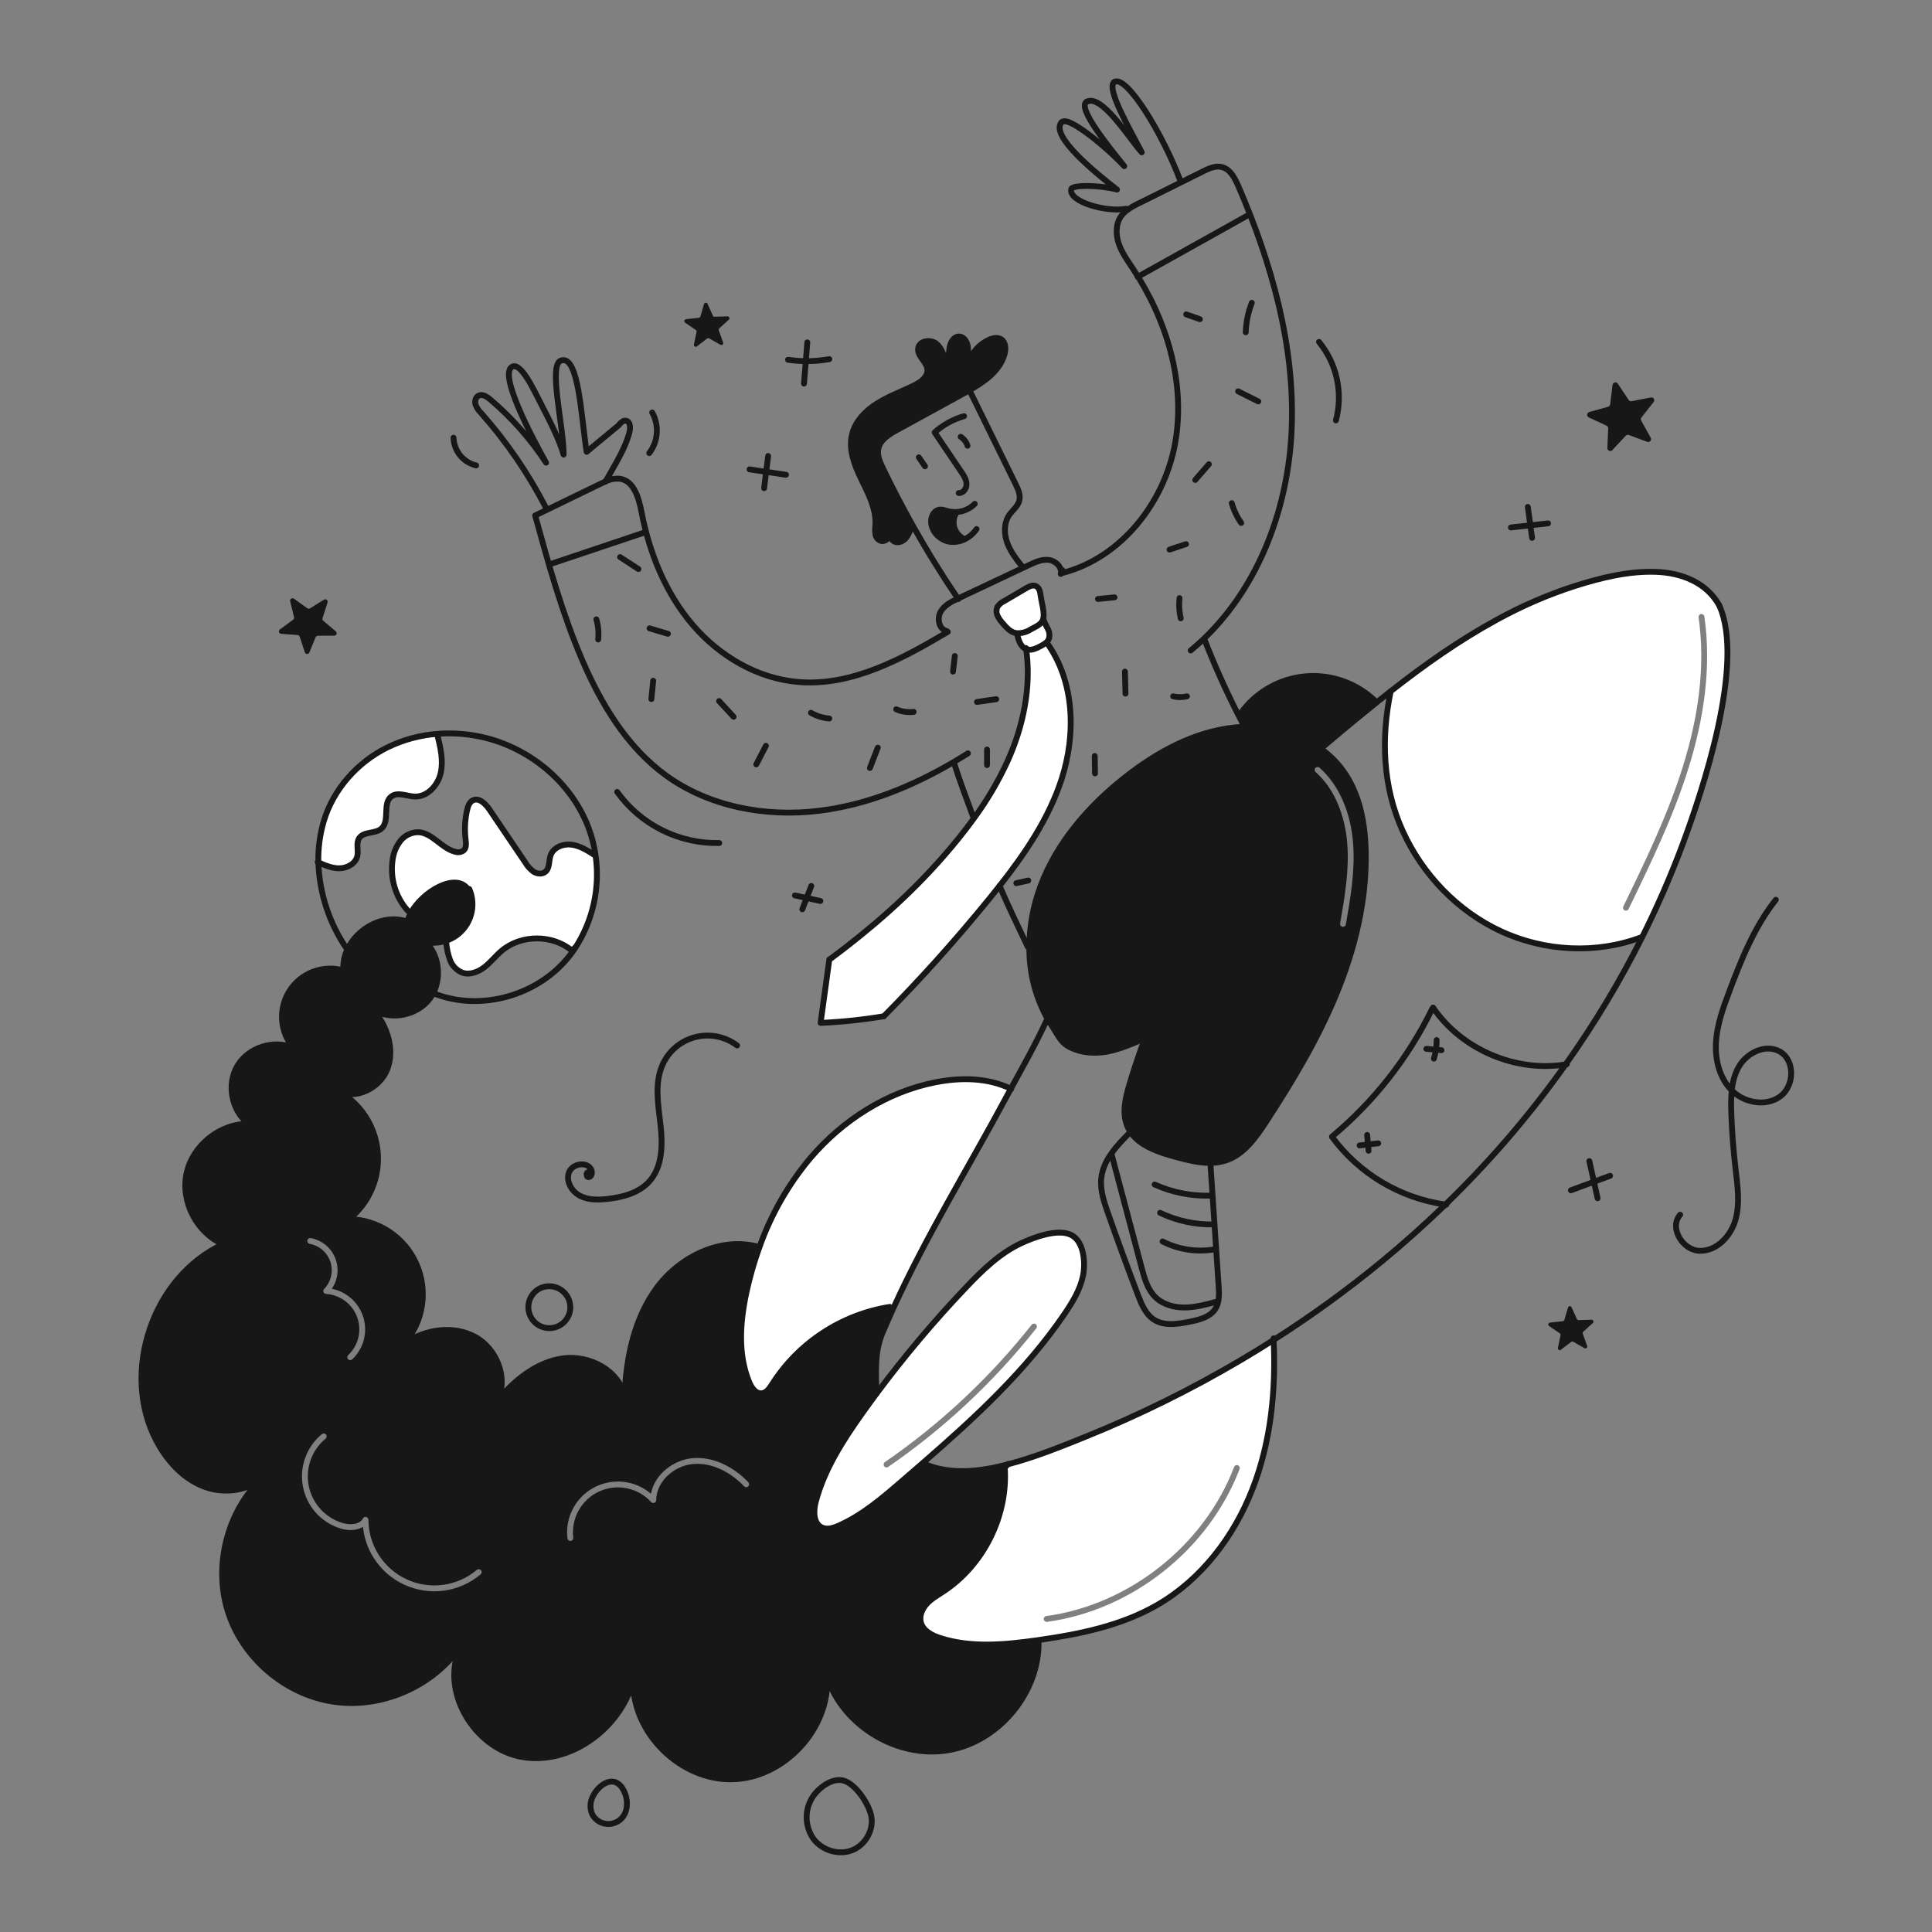 <svg xmlns="http://www.w3.org/2000/svg" fill="none" viewBox="0 0 960 960" height="960" width="960">
<rect x="0" y="0" width="960" height="960" fill="#808080" stroke="none"/>
<g clip-path="url(#clip0_248_1694)">
<path fill="#171717" d="M511.484 470.53C511.31 483.224 514.522 495.736 520.791 506.776C520.935 507.029 521.083 507.277 521.232 507.526C521.293 507.629 521.355 507.732 521.416 507.836C522.717 509.725 523.696 511.344 524.549 512.754C526.756 516.403 528.115 518.651 532.01 520.551C537.41 523.185 543.693 523.612 549.61 522.643C555.527 521.674 563.478 518.421 568.91 515.874C566.16 523.279 563.643 530.757 561.357 538.311C559.234 545.313 557.334 553.04 560.234 559.761C560.651 560.721 561.153 561.641 561.734 562.511C566.411 569.503 575.761 572.572 584.161 574.858C589.805 576.388 595.733 577.918 601.505 577.831C604.172 577.827 606.82 577.395 609.349 576.552C618.142 573.541 623.942 565.348 629.026 557.563C642.244 537.304 654.756 516.446 663.975 494.076C673.194 471.706 679.081 447.691 678.636 423.5C678.375 409.2 675.673 394.381 667.248 382.8C664.228 378.665 660.559 375.046 656.383 372.082V372.073C645.634 364.364 631.815 360.714 618.355 361.14C616.786 361.178 615.217 361.285 613.668 361.45C593.642 363.503 575.194 373.525 559.351 385.95C541.001 400.32 525.1 418.593 516.975 440.43C513.381 450.06 511.522 460.251 511.484 470.53ZM655.681 381.482C655.081 380.949 654.163 381.002 653.63 381.602C653.097 382.201 653.15 383.119 653.749 383.652C663.491 392.322 668.334 405.607 669.421 418.865C670.51 432.14 668.221 445.465 665.898 458.831C665.76 459.621 666.29 460.373 667.08 460.51C667.87 460.648 668.622 460.119 668.76 459.328C671.072 446.024 673.44 432.333 672.316 418.628C671.191 404.906 666.159 390.808 655.681 381.482Z" clip-rule="evenodd" fill-rule="evenodd"></path>
<path fill="white" d="M691.031 343.517C686.138 366.884 687.09 391.035 696.938 412.776C706.787 434.516 724.321 452.847 746.003 462.831C767.685 472.815 793.366 474.161 815.678 465.668L815.9 465.785C823.361 450.926 830.028 435.681 835.871 420.115C845.797 393.643 867.315 329.498 854.28 300.815C847.87 289.291 835.378 284.594 822.76 284.159C809.164 283.689 795.355 287.112 782.485 291.189C769.029 295.536 756.022 301.165 743.643 308C725.021 318.146 707.7 330.415 691.012 343.488L691.031 343.517ZM846.883 306.333C846.768 305.539 846.031 304.989 845.237 305.103C844.443 305.218 843.893 305.955 844.007 306.749C847.588 331.486 843.713 356.909 836.207 380.907C828.697 404.917 817.662 427.667 806.61 450.427C806.26 451.148 806.561 452.017 807.283 452.368C808.004 452.718 808.873 452.417 809.224 451.696C820.26 428.969 831.395 406.025 838.979 381.775C846.567 357.513 850.544 331.634 846.883 306.333Z" clip-rule="evenodd" fill-rule="evenodd"></path>
<path fill="white" d="M622.412 739.745C631.486 716.378 634.051 690.861 632.851 665.8C627.392 669.285 621.88 672.668 616.314 675.948C591.563 690.539 565.758 703.263 539.114 714.015C526.603 719.08 513.857 724.203 500.757 727.621C500.253 728.156 499.759 728.688 499.266 729.221C500.902 753.159 488.826 777.572 468.791 790.78C468.238 791.145 467.679 791.503 467.119 791.862C464.785 793.357 462.443 794.857 460.56 796.88C458.226 799.388 456.686 802.964 457.606 806.264C458.749 810.389 463.145 812.643 467.232 813.943C482.511 818.833 499.041 817.303 514.932 815.086C515.108 815.062 515.281 815.037 515.454 815.012C515.644 814.984 515.834 814.956 516.026 814.931C536.507 812.015 557.24 807.793 575.126 797.431C597.05 784.726 613.242 763.373 622.412 739.745ZM615.943 729.959C616.23 729.21 615.854 728.37 615.105 728.084C614.355 727.797 613.516 728.173 613.23 728.922C598.353 767.853 561.164 797.369 519.871 803.019C519.077 803.128 518.521 803.861 518.629 804.655C518.738 805.45 519.47 806.006 520.265 805.898C562.609 800.104 600.688 769.882 615.943 729.959Z" clip-rule="evenodd" fill-rule="evenodd"></path>
<path fill="white" d="M428.417 702.284C418.83 715.784 409.698 729.996 405.408 745.984C404.15 750.7 404.033 757.024 408.481 759.025C411.119 760.217 414.175 759.219 416.819 758.047C428.546 752.818 438.462 744.31 448.185 735.91C451.699 732.893 455.205 729.86 458.701 726.81C484.556 704.324 509.908 680.967 529.101 652.68C532.984 646.938 536.674 640.866 538.107 634.087C539.405 627.999 538.833 617.018 532.345 613.687C525.702 610.259 513.559 614.888 507.468 617.735C496.719 622.731 488.042 631.234 479.879 639.823C464.04 656.474 449.226 674.069 435.517 692.513C433.117 695.744 430.75 699.001 428.417 702.284ZM514.913 660.051C515.41 659.422 515.304 658.508 514.674 658.011C514.045 657.513 513.132 657.62 512.634 658.249C491.857 684.514 467.268 707.525 439.684 726.516C439.023 726.971 438.856 727.876 439.311 728.537C439.766 729.197 440.67 729.364 441.331 728.909C469.154 709.753 493.956 686.544 514.913 660.051Z" clip-rule="evenodd" fill-rule="evenodd"></path>
<path fill="#171717" d="M618.355 361.1C617.338 359.192 616.311 357.226 615.294 355.222L616.294 354.722C619.97 349.497 624.732 345.127 630.253 341.913C635.774 338.699 641.924 336.715 648.283 336.098C654.642 335.48 661.059 336.244 667.095 338.337C673.132 340.429 678.645 343.801 683.257 348.222L683.957 349.093C680.249 352.066 676.566 355.068 672.908 358.099C667.456 362.612 662.033 367.153 656.64 371.724L656.388 372.073C645.639 364.364 631.82 360.714 618.36 361.14L618.355 361.1Z"></path>
<path fill="white" d="M509.9 322.532C507.034 321.432 505.988 317.855 505.368 314.776L505.378 314.631C507.76 314.709 510.11 314.064 512.118 312.781C514.8 311.261 517.589 310.312 518.345 307.6H518.422C518.997 309.25 519.726 310.842 520.601 312.355C521.034 313.115 521.309 313.954 521.412 314.822C521.515 315.69 521.444 316.57 521.201 317.41C520.835 318.276 520.239 319.026 519.478 319.579C518.698 320.154 517.869 320.66 517 321.09C514.879 322.213 512.459 323.365 510.173 322.639C510.079 322.613 509.987 322.578 509.9 322.532Z"></path>
<path fill="white" d="M517.082 295.873C517.482 299.098 518.999 303.814 518.466 307.029C518.435 307.222 518.393 307.412 518.341 307.6C517.585 310.312 514.796 311.261 512.114 312.781C510.106 314.064 507.756 314.709 505.374 314.631C504.955 314.592 504.54 314.514 504.135 314.398C501.685 313.682 499.893 311.638 498.247 309.692C497.211 308.581 496.346 307.321 495.681 305.954C495.351 305.269 495.175 304.521 495.165 303.761C495.154 303.001 495.311 302.247 495.622 301.554C496.411 300.347 497.518 299.382 498.822 298.766C502.502 296.606 506.176 294.45 509.842 292.297C511.372 291.397 513.242 290.476 514.842 291.261C516.442 292.046 516.859 294.1 517.082 295.873Z"></path>
<path fill="#171717" d="M491.546 168.754C493.415 167.941 495.681 167.476 497.414 168.541C499.719 169.965 499.883 173.277 499.176 175.881C496.814 184.636 488.534 190.107 480.516 194.591C479.983 194.891 479.451 195.181 478.916 195.472L445.623 213.716C441.701 215.866 437.382 218.529 436.453 222.896C435.753 226.189 437.218 229.52 438.67 232.561C443.377 242.361 448.396 251.999 453.728 261.476L452.712 262.048C452.201 264.032 451.287 265.891 450.029 267.509C448.664 269.03 446.408 269.95 444.529 269.156C443.894 268.853 443.367 268.361 443.022 267.747C442.677 267.133 442.53 266.427 442.602 265.727C442.91 265.227 443.188 264.71 443.435 264.178C442.965 264.564 442.665 265.121 442.602 265.727C441.44 267.627 439.802 269.281 437.77 268.797C437.028 268.546 436.371 268.092 435.874 267.486C435.378 266.88 435.061 266.146 434.961 265.369C434.788 263.811 434.797 262.238 434.99 260.682C435.39 252.858 431.533 245.527 428.115 238.477C424.697 231.427 421.515 223.564 423.341 215.943C424.919 209.32 430.081 204.071 435.841 200.449C441.601 196.827 448.081 194.523 454.191 191.511C457.474 189.894 461.106 187.27 460.815 183.628C460.495 179.678 455.557 176.86 456.235 172.957C456.864 169.357 462.18 168.464 465.105 170.672C468.03 172.88 469.066 176.734 469.937 180.297C471.537 178.215 471.428 175.349 471.837 172.754C472.246 170.159 473.851 167.224 476.476 167.215C479.061 167.195 480.727 170.071 480.95 172.647C481.173 175.223 480.562 177.876 481.23 180.375C482.02 177.813 483.349 175.45 485.128 173.446C486.908 171.441 489.096 169.841 491.546 168.754V168.754Z"></path>
<path fill="#171717" d="M475.035 255.027C474.407 256.137 474.017 257.365 473.892 258.635C473.767 259.904 473.909 261.185 474.308 262.396C474.708 263.607 475.356 264.721 476.211 265.667C477.067 266.612 478.111 267.369 479.276 267.887L479.315 267.974C477.136 269.056 474.695 269.496 472.275 269.243C467.249 268.643 462.736 264.256 462.659 259.191C462.62 256.634 464.024 253.778 466.542 253.284C468.121 252.974 469.699 253.652 471.258 254.049C472.485 254.359 473.751 254.486 475.015 254.427L475.035 255.027Z"></path>
<path fill="white" d="M372.28 686.768C366.431 672.562 367.758 656.419 371.06 641.409C372.677 634.049 374.776 626.803 377.345 619.718C383.085 603.517 391.688 588.478 402.745 575.318C418.782 556.56 440.715 542.49 464.935 537.754C477.417 535.314 490.848 535.454 502.275 540.998C501.597 542.238 500.919 543.498 500.242 544.756C481.136 580.373 460.461 613.646 443.834 650.173L442.11 649.379C430.214 651.285 418.858 655.689 408.788 662.303C398.718 668.916 390.164 677.587 383.688 687.746C382.419 689.76 380.899 692.065 378.526 692.317C375.544 692.627 373.423 689.538 372.28 686.768Z"></path>
<path fill="white" d="M496.688 440.19C494.848 442.524 492.992 444.838 491.12 447.134C474.744 467.237 457.426 486.517 439.166 504.975L439.089 504.984C428.719 506.711 418.254 507.81 407.752 508.277C409.195 497.751 410.641 487.228 412.09 476.708L412.79 476.34C433.145 461.185 451.89 444.829 468.597 425.732C474.02 419.544 479.24 413.124 484.052 406.442C490.544 397.591 496.122 388.104 500.7 378.127C508.5 360.764 512.533 341.377 509.9 322.527C509.989 322.573 510.084 322.609 510.181 322.634C512.467 323.36 514.887 322.208 517.008 321.085C517.874 320.655 518.7 320.149 519.478 319.574H520.31C533.984 338.699 534.739 364.807 527.496 387.174C521.159 406.733 509.441 423.98 496.688 440.19Z"></path>
<path fill="white" d="M295.866 424.551C298.312 440.776 294.722 457.336 285.775 471.091L285.611 470.985C285.155 471.459 284.7 471.924 284.245 472.399C274.552 464.245 258.961 464.264 249.287 472.428C246.275 474.965 243.844 478.151 240.726 480.562C237.608 482.973 233.463 484.6 229.735 483.312C228.34 482.749 227.077 481.902 226.027 480.825C224.977 479.748 224.162 478.465 223.635 477.056C222.597 474.237 221.955 471.288 221.728 468.293L219.616 468C222.384 467.416 224.987 466.224 227.237 464.51C229.487 462.797 231.329 460.604 232.628 458.092C233.927 455.58 234.652 452.81 234.749 449.983C234.847 447.156 234.315 444.343 233.192 441.747H232.456C226.433 433.342 209.922 442.997 204.131 453.647L202.756 452.669C199.696 449.272 197.421 445.243 196.092 440.868C194.764 436.494 194.414 431.88 195.067 427.355C195.477 423.925 196.795 420.666 198.883 417.914C199.938 416.548 201.29 415.442 202.837 414.678C204.385 413.914 206.086 413.514 207.811 413.508C214.832 413.769 219.354 421.574 226.191 423.22C226.89 423.455 227.636 423.52 228.365 423.409C229.094 423.298 229.787 423.014 230.384 422.581C231.837 421.274 231.584 418.989 231.352 417.042C230.762 412.157 231.024 407.206 232.127 402.41C232.543 400.589 233.221 398.624 234.868 397.742C237.928 396.096 241.249 399.369 243.205 402.242C249.132 411.006 255.062 419.77 260.994 428.534C262.045 430.347 263.463 431.92 265.158 433.153C266.931 434.253 269.419 434.509 271.017 433.163C273.254 431.294 272.625 427.749 273.593 424.999C274.968 421.087 279.684 419.189 283.809 419.673C287.934 420.157 291.595 422.433 295.101 424.651L295.866 424.551Z"></path>
<path fill="white" d="M194.506 395.722C189.857 399.131 193.867 407.808 189.586 411.662C186.526 414.422 180.786 413.018 178.486 416.436C176.801 418.944 178.186 422.353 177.556 425.306C176.743 429.054 172.666 431.359 168.831 431.446C165.112 431.546 161.588 430.032 158.179 428.512C158.007 421.586 158.918 414.675 160.879 408.03C165.643 392.101 177.661 378.669 192.579 371.33C200.334 367.562 208.733 365.295 217.331 364.648L217.389 365.462C218.871 371.582 220.362 377.962 218.977 384.103C217.592 390.244 212.377 396.014 206.077 395.803C202.117 395.674 197.7 393.369 194.506 395.722Z"></path>
<path stroke-linejoin="round" stroke-linecap="round" stroke-width="2.905" stroke="#171717" d="M442.6 265.727C442.528 266.427 442.675 267.133 443.02 267.747C443.365 268.361 443.891 268.853 444.527 269.156C446.406 269.95 448.662 269.03 450.027 267.509C451.285 265.891 452.198 264.032 452.71 262.048"></path>
<path stroke-linejoin="round" stroke-linecap="round" stroke-width="2.905" stroke="#171717" d="M442.6 265.727C442.907 265.227 443.185 264.71 443.433 264.178C442.962 264.565 442.662 265.121 442.6 265.727V265.727Z"></path>
<path stroke-linejoin="round" stroke-linecap="round" stroke-width="2.905" stroke="#171717" d="M476.168 297.694C476.11 297.606 476.042 297.51 475.984 297.422C468.062 285.763 460.644 273.781 453.73 261.476C448.404 252.006 443.385 242.368 438.672 232.561C437.22 229.52 435.757 226.189 436.455 222.896C437.384 218.529 441.703 215.866 445.625 213.716L478.918 195.472C479.451 195.181 479.983 194.891 480.518 194.591C488.536 190.107 496.818 184.636 499.178 175.881C499.885 173.281 499.721 169.965 497.416 168.541C495.683 167.476 493.416 167.941 491.548 168.754C489.099 169.841 486.91 171.441 485.131 173.446C483.352 175.451 482.023 177.813 481.234 180.375C480.566 177.875 481.186 175.223 480.954 172.647C480.722 170.071 479.065 167.195 476.48 167.215C473.855 167.224 472.258 170.158 471.841 172.754C471.424 175.35 471.541 178.215 469.941 180.297C469.07 176.734 468.024 172.889 465.109 170.672C462.194 168.455 456.868 169.355 456.239 172.957C455.561 176.857 460.499 179.678 460.819 183.628C461.11 187.27 457.478 189.894 454.195 191.511C448.085 194.523 441.606 196.827 435.845 200.449C430.084 204.071 424.921 209.32 423.345 215.943C421.524 223.564 424.691 231.428 428.119 238.477C431.547 245.526 435.391 252.858 434.994 260.682C434.801 262.238 434.792 263.811 434.965 265.369C435.065 266.146 435.382 266.88 435.878 267.486C436.375 268.092 437.032 268.546 437.774 268.797C439.807 269.281 441.444 267.626 442.606 265.727"></path>
<path stroke-linejoin="round" stroke-linecap="round" stroke-width="2.905" stroke="#171717" d="M476.371 244.975C478.598 245.175 480.332 242.738 480.264 240.511C480.196 238.284 478.908 236.299 477.659 234.449C473.243 227.913 468.827 221.379 464.412 214.849C468.615 211.081 473.623 208.322 479.054 206.782"></path>
<path stroke-linejoin="round" stroke-linecap="round" stroke-width="2.905" stroke="#171717" d="M480.748 221.492C480.176 219.65 478.971 218.069 477.348 217.028"></path>
<path stroke-linejoin="round" stroke-linecap="round" stroke-width="2.905" stroke="#171717" d="M459.628 231.7C458.611 230.218 457.591 228.733 456.568 227.245"></path>
<path stroke-linejoin="round" stroke-linecap="round" stroke-width="2.905" stroke="#171717" d="M484.36 250.359C481.875 252.853 478.534 254.307 475.015 254.427C473.751 254.486 472.485 254.359 471.258 254.049C469.699 253.649 468.121 252.974 466.542 253.284C464.024 253.778 462.62 256.634 462.659 259.191C462.736 264.256 467.249 268.642 472.275 269.243C474.695 269.496 477.136 269.056 479.315 267.974C481.698 266.818 483.74 265.063 485.241 262.88"></path>
<path stroke-linejoin="round" stroke-linecap="round" stroke-width="2.905" stroke="#171717" d="M479.276 267.887C478.11 267.369 477.066 266.612 476.211 265.667C475.355 264.721 474.707 263.607 474.308 262.396C473.908 261.185 473.767 259.904 473.892 258.634C474.017 257.365 474.406 256.137 475.035 255.027"></path>
<path stroke-linejoin="round" stroke-linecap="round" stroke-width="2.905" stroke="#171717" d="M508.347 282.035C505.316 278.258 502.236 274.394 500.542 269.862C498.848 265.33 498.75 259.908 501.481 255.908C503.127 253.516 505.713 251.667 506.468 248.868C507.223 246.069 505.916 243.155 504.638 240.55C497.172 225.346 489.705 210.146 482.238 194.95"></path>
<path stroke-linejoin="round" stroke-linecap="round" stroke-width="2.905" stroke="#171717" d="M470.387 313.546C466.629 312.703 465.467 307.426 467.346 304.066C469.146 300.841 472.633 299.02 475.984 297.422L476.42 297.222C487.074 292.194 497.734 287.167 508.4 282.141C509.359 281.686 510.308 281.241 511.267 280.786C514.385 279.314 517.716 277.803 521.144 278.229C524.572 278.655 527.884 281.841 527.08 285.202C527.158 285.037 527.226 284.872 527.303 284.717C527.516 284.262 527.729 283.807 527.933 283.352"></path>
<path stroke-linejoin="round" stroke-linecap="round" stroke-width="2.905" stroke="#171717" d="M527.511 284.814C556.95 277.425 578.767 249.73 583.987 219.826C589.207 189.922 579.697 158.78 562.925 133.486C560.291 129.506 557.444 125.586 555.904 121.062C554.364 116.538 554.335 111.223 557.104 107.34C557.763 106.436 558.534 105.619 559.399 104.909C561.376 103.391 563.52 102.104 565.79 101.074C572.82 97.579 579.844 94.083 586.862 90.587C590.474 88.787 594.086 86.989 597.698 85.193C600.613 83.74 603.838 82.239 607.014 82.985C611.236 83.973 613.55 88.398 615.274 92.378C631.774 130.523 643.512 171.578 641.827 213.096C640.258 251.686 625.946 290.796 598.211 317.381C596.1 319.395 593.911 321.351 591.646 323.22"></path>
<path stroke-linejoin="round" stroke-linecap="round" stroke-width="2.905" stroke="#171717" d="M598.445 317.623C603.103 329.698 609.165 343.223 615.294 355.223C616.311 357.223 617.338 359.193 618.355 361.101"></path>
<path stroke-linejoin="round" stroke-linecap="round" stroke-width="2.905" stroke="#171717" d="M553.628 40.774C559.661 36.774 577.983 66.939 586.563 89.974"></path>
<path stroke-linejoin="round" stroke-linecap="round" stroke-width="2.905" stroke="#171717" d="M539.945 50.564C547.411 46.564 560.765 68.372 567.321 75.703C561.55 64.421 549.5 44 553.628 40.774"></path>
<path stroke-linejoin="round" stroke-linecap="round" stroke-width="2.905" stroke="#171717" d="M528 60.5C531.5 58 550.218 73.469 558.635 82.578C550.89 72.866 535 53.5 539.945 50.564"></path>
<path stroke-linejoin="round" stroke-linecap="round" stroke-width="2.905" stroke="#171717" d="M559.555 103.747C559.448 103.766 559.332 103.786 559.225 103.795C549.251 105.451 531.356 100.261 532.246 94.257C532 91.5 547.574 92.104 555.023 94.209C544.723 86.181 522.079 67.878 527.269 60.974C527.346 60.874 527.424 60.78 527.511 60.683"></path>
<path stroke-linejoin="round" stroke-linecap="round" stroke-width="2.905" stroke="#171717" d="M300.882 239.242C305.152 231.505 310.614 223.254 312.782 214.684C313.315 212.544 313.247 209.474 311.082 209.058C309.562 208.758 308.293 210.143 307.363 211.372L291.5 224.5C288.818 207.718 287.653 176.889 279.15 179.058C272 180 280.061 211.372 280.061 225.888C277.601 217.599 272.922 208.739 269 201.041C265.078 193.343 258.776 179.794 254.408 182.263C248 185.885 263.008 215.033 271.345 229.907C263.633 218.127 254.259 207.524 243.514 198.425C241.878 197.041 239.65 195.625 237.762 196.625C236.271 197.41 235.816 199.433 236.29 201.041C236.889 202.617 237.828 204.043 239.04 205.215C251.596 219.373 262.344 235.035 271.04 251.842"></path>
<path stroke-linejoin="round" stroke-linecap="round" stroke-width="2.905" stroke="#171717" d="M470.958 313.972C470.88 314.02 470.793 314.072 470.716 314.108C448.085 327.508 423.43 340.893 397.216 338.927C376.616 337.378 357.435 326.057 344.042 310.327C330.649 294.597 322.69 274.768 318.777 254.481C317.46 247.615 315.136 239.112 308.242 237.921C305.713 237.637 303.156 238.094 300.882 239.238V239.248C300.068 239.597 299.265 239.984 298.482 240.362C289.583 244.671 280.677 248.986 271.765 253.309C269.809 254.248 267.865 255.197 265.906 256.146C272.598 280.375 279.318 304.691 289.225 327.796C298.637 349.73 311.41 371.034 330.671 385.124C352.227 400.88 380.339 406.109 406.844 402.894C430.579 400.018 453.151 390.809 473.817 378.685C476.229 377.271 478.611 375.818 480.963 374.327"></path>
<path stroke-linejoin="round" stroke-linecap="round" stroke-width="2.905" stroke="#171717" d="M496.668 440.142C496.678 440.161 496.678 440.171 496.688 440.19C500.788 449.89 506.207 461.02 510.71 470.52"></path>
<path stroke-linejoin="round" stroke-linecap="round" stroke-width="2.905" stroke="#171717" d="M474.037 379.066C477.049 388.489 480.264 396.875 483.663 406.166"></path>
<path stroke-linejoin="round" stroke-linecap="round" stroke-width="2.905" stroke="#171717" d="M518.341 307.6C518.393 307.412 518.435 307.221 518.466 307.029C518.999 303.814 517.479 299.098 517.082 295.873C516.859 294.101 516.443 292.048 514.835 291.264C513.227 290.48 511.368 291.399 509.835 292.3C506.169 294.458 502.495 296.615 498.815 298.769C497.512 299.385 496.404 300.35 495.615 301.557C495.304 302.25 495.148 303.003 495.158 303.763C495.168 304.523 495.344 305.272 495.674 305.957C496.339 307.324 497.204 308.583 498.24 309.695C499.886 311.641 501.678 313.685 504.128 314.401C504.533 314.516 504.948 314.594 505.367 314.634C507.749 314.712 510.099 314.067 512.107 312.784C514.8 311.261 517.585 310.312 518.341 307.6Z"></path>
<path stroke-linejoin="round" stroke-linecap="round" stroke-width="2.905" stroke="#171717" d="M505.364 314.776C505.984 317.855 507.03 321.429 509.896 322.532C509.986 322.578 510.08 322.614 510.177 322.639C512.463 323.365 514.883 322.213 517.004 321.09C517.87 320.66 518.697 320.154 519.474 319.579C520.235 319.026 520.831 318.276 521.197 317.41C521.44 316.57 521.511 315.69 521.408 314.822C521.305 313.954 521.03 313.115 520.597 312.355C519.722 310.842 518.993 309.25 518.418 307.6"></path>
<path stroke-linejoin="round" stroke-linecap="round" stroke-width="2.905" stroke="#171717" d="M509.829 322.019C509.858 322.194 509.877 322.358 509.896 322.532C512.53 341.377 508.502 360.764 500.696 378.132C496.119 388.109 490.541 397.596 484.049 406.447C479.237 413.129 474.017 419.547 468.594 425.737C451.894 444.837 433.142 461.19 412.787 476.345"></path>
<path stroke-linejoin="round" stroke-linecap="round" stroke-width="2.905" stroke="#171717" d="M520.306 319.579C533.98 338.704 534.735 364.812 527.492 387.179C521.159 406.731 509.441 423.979 496.692 440.188C494.852 442.521 492.996 444.836 491.124 447.132C474.748 467.235 457.43 486.515 439.17 504.973"></path>
<path stroke-linejoin="round" stroke-linecap="round" stroke-width="2.905" stroke="#171717" d="M412.09 476.708C410.647 487.234 409.201 497.757 407.752 508.277C418.254 507.81 428.719 506.71 439.089 504.984"></path>
<path stroke-linejoin="round" stroke-linecap="round" stroke-width="2.905" stroke="#171717" d="M215.142 493.451C215.183 493.471 215.225 493.487 215.268 493.499C237.182 502.418 264.2 495.659 280.197 478.218C282.24 475.992 284.105 473.609 285.775 471.091C294.722 457.336 298.312 440.776 295.866 424.551C295.212 420.181 294.119 415.889 292.602 411.739C284.402 389.486 264.248 372.365 241.24 366.632C233.433 364.687 225.362 364.017 217.34 364.647C208.742 365.294 200.344 367.561 192.588 371.329C177.666 378.669 165.648 392.101 160.888 408.029C158.928 414.674 158.017 421.585 158.188 428.511C158.708 444.042 163.709 459.092 172.588 471.846V471.855"></path>
<path stroke-linejoin="round" stroke-linecap="round" stroke-width="2.905" stroke="#171717" d="M521.42 507.831C521.207 507.483 520.994 507.131 520.791 506.776C514.522 495.736 511.31 483.224 511.484 470.53C511.522 460.251 513.381 450.06 516.975 440.43C525.1 418.593 541.001 400.32 559.351 385.95C575.194 373.525 593.642 363.503 613.668 361.45C615.217 361.285 616.786 361.178 618.355 361.14C631.815 360.714 645.634 364.364 656.383 372.073V372.082C660.559 375.046 664.228 378.665 667.248 382.8C675.673 394.381 678.375 409.2 678.636 423.5C679.081 447.691 673.194 471.706 663.975 494.076C654.756 516.446 642.244 537.304 629.026 557.563C623.942 565.348 618.142 573.541 609.349 576.552C606.82 577.395 604.172 577.827 601.505 577.831C595.733 577.918 589.805 576.388 584.161 574.858C575.761 572.572 566.411 569.503 561.734 562.511C561.153 561.641 560.651 560.721 560.234 559.761C557.334 553.04 559.234 545.313 561.357 538.311C563.643 530.757 566.16 523.279 568.91 515.874C577.889 491.631 589.259 468.343 602.852 446.354"></path>
<path stroke-linejoin="round" stroke-linecap="round" stroke-width="2.905" stroke="#171717" d="M521.42 507.831C526.088 514.61 526.63 517.912 532.014 520.546C537.398 523.18 543.683 523.597 549.614 522.638C555.545 521.679 563.482 518.416 568.914 515.869"></path>
<path stroke-linejoin="round" stroke-linecap="round" stroke-width="2.905" stroke="#171717" d="M616.292 354.721C619.968 349.496 624.73 345.126 630.251 341.912C635.772 338.698 641.922 336.714 648.281 336.097C654.64 335.479 661.057 336.243 667.093 338.336C673.13 340.428 678.643 343.8 683.255 348.221"></path>
<path stroke-linejoin="round" stroke-linecap="round" stroke-width="2.905" stroke="#171717" d="M854.28 300.812C847.87 289.288 835.38 284.591 822.76 284.156C809.16 283.681 795.36 287.109 782.485 291.186C769.029 295.534 756.022 301.164 743.643 308C725.021 318.149 707.697 330.418 691.012 343.491C688.649 345.341 686.296 347.21 683.952 349.098C680.244 352.071 676.561 355.073 672.903 358.104C667.451 362.617 662.028 367.158 656.635 371.729"></path>
<path stroke-linejoin="round" stroke-linecap="round" stroke-width="2.905" stroke="#171717" d="M459.144 727.324C471.675 732.853 486.055 731.313 498.973 728.089C499.573 727.944 500.164 727.789 500.755 727.624C513.855 724.206 526.601 719.083 539.112 714.018C565.756 703.266 591.561 690.542 616.312 675.951C621.88 672.669 627.393 669.286 632.852 665.803C651.519 653.918 669.447 640.912 686.539 626.855C697.472 617.849 708.031 608.41 718.215 598.539C728.633 588.449 738.607 577.913 748.137 566.931C758.693 554.749 768.638 542.073 777.973 528.903C785.207 518.703 792.043 508.236 798.483 497.503C804.691 487.151 810.498 476.579 815.904 465.789C823.364 450.93 830.029 435.686 835.872 420.12C845.798 393.644 867.316 329.499 854.281 300.82"></path>
<path stroke-linejoin="round" stroke-linecap="round" stroke-width="2.905" stroke="#171717" d="M520.035 507.037C514.428 519.19 508.376 529.814 502.275 540.998C501.597 542.238 500.919 543.498 500.242 544.756C481.136 580.373 460.461 613.646 443.834 650.173C441.916 654.366 440.059 658.607 438.265 662.898C434.392 672.581 435.365 682.265 435.448 692.462"></path>
<path stroke-linejoin="round" stroke-linecap="round" stroke-width="2.905" stroke="#171717" d="M502.479 541.1C502.411 541.071 502.343 541.032 502.279 541C490.852 535.461 477.421 535.316 464.939 537.756C440.719 542.492 418.786 556.562 402.749 575.32C391.692 588.48 383.089 603.519 377.349 619.72C374.78 626.805 372.681 634.051 371.064 641.411C367.764 656.421 366.435 672.564 372.284 686.77C373.427 689.54 375.548 692.629 378.53 692.319C380.903 692.067 382.423 689.762 383.692 687.748C390.168 677.589 398.722 668.918 408.792 662.305C418.862 655.691 430.219 651.287 442.114 649.381"></path>
<path stroke-linejoin="round" stroke-linecap="round" stroke-width="2.905" stroke="#171717" d="M632.812 665.009C632.822 665.27 632.841 665.541 632.851 665.803C634.051 690.864 631.486 716.381 622.412 739.748C613.242 763.376 597.05 784.729 575.126 797.434C557.24 807.796 536.507 812.018 516.026 814.934C515.658 814.982 515.3 815.04 514.932 815.089C499.041 817.306 482.511 818.836 467.232 813.946C463.145 812.646 458.749 810.392 457.606 806.267C456.686 802.967 458.226 799.391 460.56 796.883C462.894 794.375 465.934 792.671 468.791 790.783C488.826 777.575 500.902 753.162 499.266 729.224C499.759 728.691 500.253 728.159 500.757 727.624C500.815 727.566 500.873 727.498 500.931 727.44"></path>
<path stroke-linejoin="round" stroke-linecap="round" stroke-width="2.905" stroke="#171717" d="M458.7 726.811C484.556 704.325 509.908 680.968 529.1 652.681C532.983 646.939 536.673 640.867 538.106 634.088C539.406 627.997 538.832 617.016 532.344 613.688C525.701 610.26 513.558 614.888 507.467 617.736C496.718 622.736 488.041 631.236 479.878 639.824C464.04 656.475 449.225 674.07 435.516 692.514C433.116 695.748 430.749 699.005 428.416 702.285C418.829 715.785 409.697 729.999 405.407 745.985C404.149 750.701 404.032 757.025 408.477 759.029C411.111 760.221 414.171 759.223 416.815 758.051C428.542 752.822 438.458 744.31 448.181 735.914C451.687 732.893 455.193 729.858 458.7 726.811Z"></path>
<path stroke-linejoin="round" stroke-linecap="round" stroke-width="2.905" stroke="#171717" d="M691.031 343.517C686.141 366.884 687.09 391.035 696.938 412.776C706.786 434.517 724.324 452.847 746.006 462.831C767.688 472.815 793.369 474.161 815.681 465.668"></path>
<path stroke-linejoin="round" stroke-linecap="round" stroke-width="2.905" stroke="#171717" d="M778.524 528.816L777.972 528.903C753.191 532.932 726.542 521.603 712.277 500.946C712.2 500.846 712.142 500.762 712.077 500.665"></path>
<path stroke-linejoin="round" stroke-linecap="round" stroke-width="2.905" stroke="#171717" d="M718.669 598.607C718.514 598.588 718.369 598.568 718.214 598.539C707.057 596.965 696.326 593.181 686.65 587.408C676.974 581.634 668.548 573.988 661.864 564.917"></path>
<path stroke-linejoin="round" stroke-linecap="round" stroke-width="2.905" stroke="#171717" d="M661.922 564.724C682.734 547.358 699.648 525.797 711.561 501.45"></path>
<path stroke-linejoin="round" stroke-linecap="round" stroke-width="2.905" stroke="#171717" d="M712.49 526.018C712.945 524.568 713.285 523.085 713.507 521.582C713.759 519.997 713.875 518.394 713.856 516.789"></path>
<path stroke-linejoin="round" stroke-linecap="round" stroke-width="2.905" stroke="#171717" d="M708.733 521.156C710.321 521.302 711.919 521.447 713.507 521.582C714.427 521.67 715.338 521.757 716.257 521.834"></path>
<path stroke-linejoin="round" stroke-linecap="round" stroke-width="2.905" stroke="#171717" d="M680.021 571.812C679.921 570.776 679.837 569.73 679.75 568.684C679.614 567.106 679.469 565.527 679.333 563.949"></path>
<path stroke-linejoin="round" stroke-linecap="round" stroke-width="2.905" stroke="#171717" d="M675.586 569.159C676.97 569.004 678.365 568.849 679.75 568.684C681.435 568.5 683.123 568.309 684.814 568.113"></path>
<path stroke-linejoin="round" stroke-linecap="round" stroke-width="2.905" stroke="#171717" d="M561.55 562.632C555.071 569.081 548.225 576.267 547.227 585.35C546.569 591.286 548.554 597.164 550.539 602.79C555.323 616.396 560.284 629.937 565.423 643.414C567.205 648.101 569.258 653.088 573.49 655.78C578.554 658.995 585.12 657.94 591.008 656.78C595.888 655.812 601.321 654.48 603.964 650.263C605.988 647.019 605.795 642.923 605.543 639.117C604.21 619.237 602.873 599.353 601.534 579.465"></path>
<path stroke-linejoin="round" stroke-linecap="round" stroke-width="2.905" stroke="#171717" d="M376.948 619.572C358.442 614.372 338.058 624.23 326.554 639.628C315.05 655.026 311.059 674.828 310.304 694.028C307.904 680.994 292.873 673.159 279.733 674.97C266.593 676.781 255.552 685.845 247.059 696.023C252.802 685.041 246.982 670.245 236.107 664.299C225.232 658.353 211.107 660.454 200.955 667.582C205.61 662.218 208.638 655.638 209.685 648.613C210.731 641.588 209.752 634.411 206.863 627.923C203.974 621.435 199.294 615.906 193.373 611.984C187.452 608.063 180.535 605.911 173.434 605.782C178.398 601.802 182.298 596.653 184.783 590.796C187.269 584.94 188.264 578.558 187.679 572.222C187.094 565.887 184.947 559.795 181.43 554.493C177.913 549.191 173.136 544.844 167.527 541.84C176.527 547.021 189.034 540.678 192.588 530.926C196.142 521.174 192.4 509.962 185.742 502C194.699 507.084 207.23 504.518 213.476 496.335C214.162 495.448 214.762 494.498 215.268 493.497C219.468 485.421 218.095 474.585 211.617 468.087C214.26 468.625 216.987 468.595 219.617 468C222.385 467.416 224.988 466.224 227.238 464.51C229.489 462.797 231.33 460.604 232.629 458.092C233.928 455.58 234.653 452.81 234.751 449.983C234.848 447.156 234.316 444.343 233.193 441.747"></path>
<path stroke-linejoin="round" stroke-linecap="round" stroke-width="2.905" stroke="#171717" d="M130.06 734.509C113.046 751.039 106.141 777.34 113.017 800.078C120.086 823.425 141.332 841.854 165.445 845.534C189.558 849.214 215.345 837.971 229.057 817.79C218.134 839.59 235.342 868.842 259.357 873.026C283.372 877.21 307.969 859.033 314.564 835.569C314.39 861.289 338.154 884.695 363.874 884.133C389.594 883.571 412.302 859.149 411.005 833.448C419.033 857.735 446.205 874.004 471.405 869.636C496.605 865.268 516.687 840.769 516.067 815.214"></path>
<path stroke-linejoin="round" stroke-linecap="round" stroke-width="2.905" stroke="#171717" d="M130.06 734.509C130.544 734.093 131.019 733.647 131.46 733.182C130.99 733.618 130.515 734.054 130.06 734.509Z"></path>
<path stroke-linejoin="round" stroke-linecap="round" stroke-width="2.905" stroke="#171717" d="M232.456 441.749C226.433 433.344 209.922 442.999 204.131 453.649C203.371 455.02 202.795 456.485 202.417 458.006C190.971 453.823 177.549 461.076 172.582 471.845C171.047 475.068 170.383 478.637 170.655 482.196C165.725 480.786 160.473 480.995 155.67 482.792C150.868 484.589 146.768 487.879 143.975 492.18C141.182 496.48 139.842 501.563 140.153 506.681C140.463 511.799 142.408 516.683 145.7 520.614C135.92 516.392 123.3 520.527 117.9 529.714C112.5 538.901 115.044 551.928 123.5 558.426C109.226 558.281 95.62 569.214 92.676 583.168C89.732 597.122 97.76 612.626 110.876 618.262C75.859 634.308 59.697 681.972 77.748 715.991C82.89 725.691 90.676 734.429 100.882 738.491C110.482 742.316 122.361 741.251 130.069 734.511"></path>
<path stroke-linejoin="round" stroke-linecap="round" stroke-width="2.905" stroke="#171717" d="M268.228 640.209C266.599 641.038 265.217 642.28 264.219 643.811C263.221 645.342 262.642 647.108 262.541 648.933C262.439 650.757 262.818 652.577 263.64 654.209C264.462 655.841 265.698 657.229 267.225 658.234C268.752 659.238 270.515 659.825 272.339 659.934C274.163 660.043 275.984 659.672 277.62 658.857C279.256 658.042 280.649 656.812 281.66 655.29C282.672 653.768 283.266 652.007 283.383 650.183C283.479 648.351 283.095 646.526 282.267 644.888C281.44 643.251 280.198 641.859 278.665 640.85C277.133 639.842 275.363 639.252 273.532 639.139C271.701 639.027 269.872 639.396 268.228 640.209V640.209Z"></path>
<path stroke-linejoin="round" stroke-linecap="round" stroke-width="2.905" stroke="#171717" d="M403.53 893.313C401.65 896.398 400.709 899.965 400.823 903.576C400.936 907.187 402.099 910.688 404.169 913.649C408.459 919.43 416.719 922.016 423.42 919.382C430.121 916.748 434.45 908.962 432.833 901.951C431.526 896.286 425.633 887.222 419.924 885.014C413.872 882.671 406.512 888.491 403.53 893.313Z"></path>
<path stroke-linejoin="round" stroke-linecap="round" stroke-width="2.905" stroke="#171717" d="M294.21 893.468C293.641 894.805 293.369 896.25 293.413 897.703C293.456 899.156 293.814 900.582 294.462 901.883C295.427 903.533 296.892 904.834 298.644 905.598C300.397 906.362 302.347 906.55 304.213 906.135C312.347 904.246 313.213 894.466 309.191 888.442C304.484 881.383 296.64 887.4 294.21 893.468Z"></path>
<path stroke-linejoin="round" stroke-linecap="round" stroke-width="2.905" stroke="#171717" d="M295.1 424.658C291.594 422.44 287.934 420.158 283.808 419.68C279.682 419.202 274.967 421.094 273.592 425.006C272.624 427.756 273.253 431.306 271.016 433.17C269.416 434.516 266.93 434.264 265.157 433.16C263.462 431.928 262.044 430.354 260.993 428.541C255.06 419.777 249.13 411.013 243.204 402.249C241.248 399.373 237.927 396.1 234.867 397.749C233.22 398.631 232.542 400.596 232.126 402.417C231.023 407.213 230.761 412.164 231.351 417.049C231.584 418.996 231.836 421.281 230.383 422.588C229.786 423.021 229.094 423.305 228.364 423.416C227.635 423.527 226.889 423.463 226.19 423.227C219.353 421.581 214.831 413.776 207.81 413.515C206.085 413.521 204.384 413.922 202.836 414.685C201.289 415.449 199.937 416.556 198.882 417.921C196.794 420.673 195.476 423.932 195.066 427.362C194.413 431.887 194.763 436.501 196.091 440.875C197.42 445.25 199.695 449.279 202.755 452.676"></path>
<path stroke-linejoin="round" stroke-linecap="round" stroke-width="2.905" stroke="#171717" d="M221.727 468.293C221.954 471.288 222.595 474.238 223.634 477.056C224.161 478.465 224.976 479.749 226.026 480.826C227.076 481.903 228.339 482.749 229.734 483.312C233.462 484.6 237.617 482.983 240.725 480.562C243.833 478.141 246.274 474.962 249.286 472.428C258.96 464.264 274.551 464.245 284.244 472.399C284.699 471.924 285.154 471.459 285.61 470.985"></path>
<path stroke-linejoin="round" stroke-linecap="round" stroke-width="2.905" stroke="#171717" d="M157.853 428.366C157.959 428.415 158.075 428.466 158.182 428.512C161.591 430.032 165.115 431.543 168.834 431.446C172.669 431.359 176.746 429.054 177.559 425.306C178.188 422.353 176.804 418.944 178.489 416.436C180.784 413.018 186.526 414.422 189.589 411.662C193.87 407.808 189.86 399.131 194.509 395.722C197.704 393.369 202.12 395.674 206.09 395.8C212.39 396.013 217.595 390.241 218.99 384.1C220.385 377.959 218.884 371.579 217.402 365.459"></path>
<path stroke-linejoin="round" stroke-linecap="round" stroke-width="2.905" stroke="#171717" d="M552.356 573.659L567.3 630.019C568.681 635.23 570.212 640.705 574.048 644.492C577.803 648.199 583.295 649.711 588.572 649.692C593.849 649.673 599.014 648.292 604.108 646.912"></path>
<path stroke-linejoin="round" stroke-linecap="round" stroke-width="2.905" stroke="#171717" d="M601.742 594.09C592.101 594.44 582.51 592.55 573.723 588.569"></path>
<path stroke-linejoin="round" stroke-linecap="round" stroke-width="2.905" stroke="#171717" d="M603.12 608.407C593.895 608.591 584.754 606.617 576.428 602.642"></path>
<path stroke-linejoin="round" stroke-linecap="round" stroke-width="2.905" stroke="#171717" d="M603.813 620.74C594.913 622.344 585.733 620.988 577.678 616.878"></path>
<path stroke-linejoin="round" stroke-linecap="round" stroke-width="2.905" stroke="#171717" d="M273.116 280.4L320.147 264.618"></path>
<path stroke-linejoin="round" stroke-linecap="round" stroke-width="2.905" stroke="#171717" d="M565.326 137.556L620.358 106.828"></path>
<path stroke-linejoin="round" stroke-linecap="round" stroke-width="2.905" stroke="#171717" d="M357.392 418.9C347.511 419.099 337.729 416.89 328.892 412.465C320.055 408.04 312.427 401.531 306.667 393.5"></path>
<path stroke-linejoin="round" stroke-linecap="round" stroke-width="2.905" stroke="#171717" d="M398.661 451.821L403.131 440.21"></path>
<path stroke-linejoin="round" stroke-linecap="round" stroke-width="2.905" stroke="#171717" d="M394.991 444.94L407.634 447.69"></path>
<path stroke-linejoin="round" stroke-linecap="round" stroke-width="2.905" stroke="#171717" d="M379.68 242.562L381.68 226.578"></path>
<path stroke-linejoin="round" stroke-linecap="round" stroke-width="2.905" stroke="#171717" d="M372.451 233.231L390.551 235.91"></path>
<path stroke-linejoin="round" stroke-linecap="round" stroke-width="2.905" stroke="#171717" d="M399.5 190.631L401.151 170.11"></path>
<path stroke-linejoin="round" stroke-linecap="round" stroke-width="2.905" stroke="#171717" d="M391.557 178.77C398.373 179.775 405.307 179.668 412.09 178.455"></path>
<path stroke-linejoin="round" stroke-linecap="round" stroke-width="2.905" stroke="#171717" d="M236.6 231.268C233.474 230.527 230.678 228.777 228.646 226.289C226.613 223.8 225.457 220.712 225.355 217.5"></path>
<path stroke-linejoin="round" stroke-linecap="round" stroke-width="2.905" stroke="#171717" d="M322.612 225.144C324.791 222.285 326.089 218.854 326.348 215.269C326.607 211.684 325.815 208.101 324.07 204.959"></path>
<path stroke-linejoin="round" stroke-linecap="round" stroke-width="2.905" stroke="#171717" d="M663.805 208.9C665.595 202.197 665.768 195.165 664.308 188.382C662.848 181.6 659.799 175.261 655.41 169.887"></path>
<path stroke-linejoin="round" stroke-linecap="round" stroke-width="2.905" stroke="#171717" d="M882.4 447.08C871.793 460.466 865.311 476.586 859.3 492.571C856.214 500.771 853.181 509.149 852.658 517.895C852.135 526.641 854.458 535.951 860.739 542.057C867.02 548.163 877.739 549.992 884.723 544.707C891.707 539.422 891.994 526.833 884.374 522.507C877.445 518.576 868.153 522.99 864.126 529.863C860.099 536.736 859.991 545.149 860.273 553.11C860.603 562.377 861.308 571.623 862.389 580.85C863.378 589.274 864.663 597.956 862.349 606.116C860.035 614.276 852.941 621.799 844.464 621.516C835.987 621.233 829.238 609.927 834.864 603.581"></path>
<path stroke-linejoin="round" stroke-linecap="round" stroke-width="2.905" stroke="#171717" d="M793.833 595.4L789.733 576.944"></path>
<path stroke-linejoin="round" stroke-linecap="round" stroke-width="2.905" stroke="#171717" d="M780.562 591.457L800.031 584.244"></path>
<path stroke-linejoin="round" stroke-linecap="round" stroke-width="2.905" stroke="#171717" d="M366.258 519.49C363.319 517.274 359.918 515.749 356.308 515.032C352.697 514.314 348.971 514.421 345.408 515.345C341.845 516.269 338.537 517.986 335.73 520.368C332.924 522.75 330.691 525.735 329.2 529.1C325.15 538.238 327.027 548.746 328.179 558.675C329.331 568.604 329.289 579.784 322.547 587.163C317.428 592.763 309.529 594.863 301.989 595.724C297.324 596.254 292.367 596.36 288.199 594.199C284.031 592.038 281.057 586.942 282.726 582.553C284.395 578.164 291.687 576.934 293.764 581.145C294.44 582.516 294.088 584.664 292.577 584.893C291.066 585.122 291.215 581.851 292.518 582.651"></path>
<path stroke-linejoin="round" stroke-linecap="round" stroke-width="2.905" stroke="#171717" d="M761.275 267.253L759.168 251.881"></path>
<path stroke-linejoin="round" stroke-linecap="round" stroke-width="2.905" stroke="#171717" d="M750.761 262.1L769.219 260.064"></path>
<path fill="#171717" d="M815.51 209L820.231 217.5C820.374 217.756 820.435 218.051 820.405 218.343C820.376 218.635 820.257 218.911 820.066 219.134C819.874 219.357 819.619 219.515 819.335 219.589C819.051 219.662 818.751 219.646 818.475 219.544L809.359 216.152C809.093 216.053 808.804 216.035 808.528 216.1C808.252 216.166 808.001 216.311 807.807 216.519L801.178 223.637C800.978 223.852 800.717 224 800.43 224.062C800.143 224.124 799.844 224.097 799.573 223.984C799.302 223.87 799.073 223.677 798.915 223.429C798.758 223.181 798.68 222.891 798.692 222.598L799.101 212.88C799.114 212.596 799.041 212.315 798.894 212.073C798.746 211.83 798.53 211.637 798.272 211.518L789.455 207.418C789.189 207.294 788.967 207.092 788.819 206.838C788.671 206.584 788.605 206.291 788.629 205.998C788.653 205.705 788.766 205.427 788.953 205.2C789.14 204.974 789.392 204.81 789.675 204.732L799.043 202.118C799.317 202.041 799.561 201.886 799.746 201.671C799.932 201.456 800.049 201.19 800.083 200.909L801.262 191.254C801.298 190.962 801.422 190.689 801.618 190.47C801.813 190.251 802.072 190.098 802.357 190.03C802.643 189.963 802.943 189.984 803.216 190.092C803.489 190.2 803.722 190.389 803.884 190.634L809.265 198.734C809.422 198.97 809.646 199.155 809.908 199.264C810.17 199.373 810.458 199.403 810.736 199.349L820.283 197.487C820.571 197.431 820.869 197.465 821.137 197.583C821.405 197.702 821.631 197.899 821.783 198.15C821.936 198.4 822.008 198.691 821.99 198.984C821.972 199.277 821.865 199.557 821.683 199.787L815.641 207.408C815.465 207.63 815.358 207.901 815.334 208.184C815.311 208.467 815.372 208.751 815.51 209Z"></path>
<path fill="#171717" d="M357.162 164.154L359.315 170.177C359.38 170.359 359.387 170.556 359.337 170.742C359.286 170.928 359.18 171.095 359.032 171.218C358.884 171.342 358.701 171.418 358.509 171.435C358.317 171.452 358.124 171.41 357.957 171.314L352.406 168.138C352.244 168.045 352.058 168.002 351.872 168.015C351.686 168.028 351.507 168.096 351.36 168.21L346.297 172.118C346.144 172.235 345.959 172.303 345.766 172.313C345.574 172.322 345.383 172.272 345.22 172.17C345.056 172.067 344.928 171.917 344.853 171.74C344.777 171.563 344.758 171.367 344.797 171.178L346.102 164.917C346.14 164.734 346.123 164.544 346.053 164.371C345.983 164.198 345.864 164.05 345.71 163.945L340.429 160.338C340.269 160.229 340.147 160.074 340.079 159.893C340.011 159.713 339.999 159.516 340.046 159.329C340.093 159.142 340.196 158.973 340.341 158.846C340.486 158.719 340.667 158.64 340.859 158.619L347.217 157.926C347.402 157.905 347.576 157.83 347.718 157.71C347.861 157.591 347.964 157.431 348.017 157.253L349.817 151.116C349.871 150.931 349.981 150.767 350.131 150.646C350.282 150.525 350.466 150.453 350.658 150.44C350.851 150.426 351.043 150.472 351.208 150.572C351.374 150.671 351.505 150.818 351.585 150.994L354.208 156.826C354.284 156.996 354.41 157.14 354.568 157.239C354.726 157.338 354.91 157.387 355.097 157.382L361.49 157.196C361.683 157.19 361.873 157.244 362.034 157.35C362.195 157.456 362.321 157.608 362.393 157.788C362.465 157.967 362.48 158.163 362.437 158.352C362.394 158.54 362.295 158.71 362.152 158.84L357.416 163.14C357.278 163.265 357.181 163.428 357.136 163.609C357.091 163.789 357.1 163.979 357.162 164.154V164.154Z"></path>
<path fill="#171717" d="M160.64 308.449L166.874 313.729C167.062 313.888 167.197 314.101 167.26 314.34C167.324 314.578 167.313 314.83 167.228 315.062C167.144 315.294 166.991 315.494 166.789 315.636C166.588 315.778 166.347 315.855 166.101 315.856L157.932 315.897C157.693 315.898 157.46 315.97 157.262 316.104C157.065 316.237 156.911 316.426 156.821 316.647L153.727 324.207C153.633 324.435 153.472 324.63 153.265 324.764C153.058 324.898 152.815 324.965 152.568 324.957C152.322 324.948 152.084 324.864 151.886 324.716C151.689 324.568 151.542 324.363 151.465 324.129L148.901 316.372C148.826 316.146 148.685 315.947 148.498 315.8C148.31 315.653 148.082 315.566 147.845 315.548L139.698 314.941C139.452 314.923 139.217 314.83 139.026 314.674C138.835 314.518 138.696 314.308 138.628 314.071C138.56 313.834 138.566 313.582 138.646 313.348C138.726 313.115 138.875 312.912 139.074 312.766L145.658 307.93C145.85 307.789 145.996 307.594 146.077 307.37C146.159 307.146 146.172 306.903 146.116 306.671L144.176 298.736C144.117 298.496 144.133 298.245 144.222 298.014C144.311 297.784 144.468 297.587 144.672 297.449C144.877 297.311 145.119 297.239 145.365 297.243C145.612 297.247 145.851 297.326 146.052 297.47L152.685 302.238C152.878 302.377 153.109 302.456 153.347 302.464C153.585 302.472 153.821 302.409 154.024 302.284L160.972 297.984C161.181 297.854 161.426 297.791 161.672 297.804C161.918 297.818 162.154 297.906 162.349 298.058C162.543 298.21 162.686 298.417 162.759 298.653C162.831 298.889 162.83 299.141 162.755 299.376L160.271 307.159C160.197 307.386 160.192 307.631 160.258 307.86C160.324 308.09 160.457 308.295 160.64 308.449V308.449Z"></path>
<path fill="#171717" d="M786.485 662.725L788.638 668.747C788.703 668.929 788.711 669.126 788.661 669.313C788.61 669.499 788.504 669.666 788.356 669.79C788.208 669.914 788.025 669.989 787.833 670.007C787.641 670.024 787.448 669.981 787.28 669.885L781.729 666.709C781.567 666.616 781.381 666.574 781.195 666.587C781.009 666.599 780.831 666.667 780.683 666.781L775.62 670.689C775.467 670.807 775.282 670.875 775.09 670.884C774.897 670.893 774.706 670.843 774.543 670.741C774.38 670.639 774.252 670.489 774.176 670.311C774.1 670.134 774.081 669.938 774.12 669.749L775.42 663.488C775.458 663.305 775.441 663.115 775.371 662.942C775.302 662.769 775.182 662.621 775.028 662.515L769.747 658.909C769.588 658.8 769.466 658.645 769.397 658.465C769.329 658.284 769.317 658.087 769.364 657.9C769.411 657.713 769.514 657.545 769.659 657.418C769.805 657.291 769.985 657.211 770.177 657.19L776.535 656.497C776.72 656.476 776.894 656.401 777.036 656.281C777.179 656.162 777.283 656.003 777.335 655.824L779.135 649.686C779.19 649.501 779.299 649.337 779.45 649.216C779.6 649.095 779.784 649.023 779.977 649.01C780.169 648.997 780.361 649.043 780.527 649.142C780.692 649.241 780.824 649.388 780.903 649.564L783.527 655.397C783.603 655.567 783.729 655.711 783.887 655.81C784.045 655.909 784.229 655.959 784.415 655.953L790.808 655.767C791.001 655.761 791.191 655.815 791.353 655.921C791.514 656.026 791.64 656.179 791.712 656.358C791.784 656.537 791.799 656.734 791.756 656.922C791.713 657.11 791.613 657.28 791.47 657.41L786.734 661.71C786.597 661.836 786.501 661.999 786.456 662.18C786.412 662.361 786.422 662.55 786.485 662.725V662.725Z"></path>
<path stroke-linejoin="round" stroke-linecap="round" stroke-width="2.905" stroke="#171717" d="M619 165.1C619.175 160.086 620.191 155.138 622.008 150.462"></path>
<path stroke-linejoin="round" stroke-linecap="round" stroke-width="2.905" stroke="#171717" d="M596.213 158.6L589.419 156.2"></path>
<path stroke-linejoin="round" stroke-linecap="round" stroke-width="2.905" stroke="#171717" d="M625.236 199.472L615.212 194.455"></path>
<path stroke-linejoin="round" stroke-linecap="round" stroke-width="2.905" stroke="#171717" d="M593.91 238.481L600.671 230.669"></path>
<path stroke-linejoin="round" stroke-linecap="round" stroke-width="2.905" stroke="#171717" d="M616.735 259.842C614.63 256.851 613.05 253.523 612.065 250"></path>
<path stroke-linejoin="round" stroke-linecap="round" stroke-width="2.905" stroke="#171717" d="M581.132 273.1L589.332 270.366"></path>
<path stroke-linejoin="round" stroke-linecap="round" stroke-width="2.905" stroke="#171717" d="M586.692 307.255C585.931 303.959 585.731 300.558 586.099 297.195"></path>
<path stroke-linejoin="round" stroke-linecap="round" stroke-width="2.905" stroke="#171717" d="M545.578 297.624L553.792 296.824"></path>
<path stroke-linejoin="round" stroke-linecap="round" stroke-width="2.905" stroke="#171717" d="M559.247 344.644L558.981 333.714"></path>
<path stroke-linejoin="round" stroke-linecap="round" stroke-width="2.905" stroke="#171717" d="M582.954 346.011C585.202 346.544 587.543 346.544 589.79 346.011"></path>
<path stroke-linejoin="round" stroke-linecap="round" stroke-width="2.905" stroke="#171717" d="M544.1 384.293L543.963 375.636"></path>
<path stroke-linejoin="round" stroke-linecap="round" stroke-width="2.905" stroke="#171717" d="M505 438.849L510.934 437.523"></path>
<path stroke-linejoin="round" stroke-linecap="round" stroke-width="2.905" stroke="#171717" d="M490.446 380.189V372.442"></path>
<path stroke-linejoin="round" stroke-linecap="round" stroke-width="2.905" stroke="#171717" d="M485.442 348.809L495.01 347.423"></path>
<path stroke-linejoin="round" stroke-linecap="round" stroke-width="2.905" stroke="#171717" d="M473.552 333.7L474.442 325.951"></path>
<path stroke-linejoin="round" stroke-linecap="round" stroke-width="2.905" stroke="#171717" d="M453.986 353.731C451.03 354.066 448.039 353.624 445.307 352.448"></path>
<path stroke-linejoin="round" stroke-linecap="round" stroke-width="2.905" stroke="#171717" d="M432.238 381.6L436.171 371.509"></path>
<path stroke-linejoin="round" stroke-linecap="round" stroke-width="2.905" stroke="#171717" d="M412.058 357.024C408.856 356.757 405.751 355.79 402.964 354.19"></path>
<path stroke-linejoin="round" stroke-linecap="round" stroke-width="2.905" stroke="#171717" d="M375.785 379.825L380.57 370.593"></path>
<path stroke-linejoin="round" stroke-linecap="round" stroke-width="2.905" stroke="#171717" d="M364.518 356.177L357.311 348.353"></path>
<path stroke-linejoin="round" stroke-linecap="round" stroke-width="2.905" stroke="#171717" d="M323.657 347.378L324.569 338.264"></path>
<path stroke-linejoin="round" stroke-linecap="round" stroke-width="2.905" stroke="#171717" d="M331.888 314.929L322.767 312.217"></path>
<path stroke-linejoin="round" stroke-linecap="round" stroke-width="2.905" stroke="#171717" d="M297.226 317.757C297.586 314.388 297.277 310.981 296.315 307.732"></path>
<path stroke-linejoin="round" stroke-linecap="round" stroke-width="2.905" stroke="#171717" d="M317.223 282.752L308.118 276.814"></path>
<path fill="#171717" d="M193.372 611.985C187.451 608.063 180.535 605.912 173.434 605.783V605.781C178.397 601.8 182.297 596.652 184.783 590.795C187.269 584.938 188.263 578.556 187.678 572.221C187.093 565.885 184.946 559.794 181.429 554.492C178.029 549.366 173.452 545.132 168.083 542.142C177.03 546.763 189.097 540.467 192.588 530.925C196.152 521.183 192.404 509.96 185.742 502C194.7 507.086 207.23 504.52 213.475 496.335C214.161 495.448 214.761 494.497 215.267 493.497C219.469 485.421 218.094 474.587 211.616 468.087C214.258 468.625 216.985 468.595 219.616 468C222.382 467.415 224.985 466.223 227.234 464.51C229.484 462.797 231.325 460.605 232.624 458.094C233.923 455.582 234.648 452.813 234.746 449.987C234.844 447.161 234.313 444.348 233.192 441.753H232.456C226.431 433.346 209.922 443.001 204.131 453.653C203.371 455.024 202.794 456.488 202.417 458.01C190.971 453.827 177.549 461.08 172.582 471.849C171.046 475.071 170.382 478.64 170.655 482.2C165.724 480.785 160.469 480.99 155.664 482.785C150.858 484.58 146.756 487.87 143.96 492.171C141.164 496.472 139.823 501.557 140.133 506.678C140.443 511.798 142.389 516.684 145.684 520.616C135.906 516.391 123.276 520.536 117.884 529.716C112.492 538.896 115.03 551.928 123.484 558.428C109.21 558.283 95.6 569.206 92.66 583.17C89.72 597.134 97.748 612.628 110.86 618.264C75.843 634.31 59.681 681.974 77.732 715.993C82.874 725.701 90.66 734.436 100.866 738.493C110.463 742.313 122.345 741.253 130.053 734.513C113.039 751.043 106.134 777.344 113.01 800.082C120.079 823.429 141.316 841.859 165.438 845.538C189.56 849.217 215.338 837.975 229.05 817.794C218.126 839.592 235.334 868.837 259.35 873.03C283.366 877.223 307.962 859.037 314.557 835.573C314.383 861.293 338.147 884.699 363.867 884.137C389.587 883.575 412.298 859.152 410.998 833.452C419.029 857.74 446.2 874.017 471.398 869.64C496.596 865.263 516.68 840.773 516.06 815.218L516.021 814.937C515.949 814.946 515.879 814.956 515.808 814.965C515.737 814.976 515.665 814.986 515.594 814.996L515.449 815.017C515.275 815.043 515.102 815.068 514.927 815.092C499.038 817.309 482.508 818.839 467.227 813.949C463.14 812.651 458.744 810.395 457.601 806.27C456.681 802.968 458.231 799.393 460.555 796.886C462.424 794.87 464.762 793.373 467.092 791.881L467.092 791.881L467.093 791.881C467.66 791.518 468.227 791.155 468.786 790.786C488.821 777.578 500.897 753.165 499.261 729.227C499.714 728.732 500.176 728.24 500.638 727.748L500.752 727.627C500.161 727.792 499.57 727.947 498.97 728.092C486.052 731.316 471.672 732.856 459.141 727.327L458.695 726.814C455.189 729.86 451.683 732.893 448.179 735.914C438.456 744.31 428.54 752.822 416.813 758.051C414.169 759.223 411.109 760.221 408.475 759.029C404.03 757.025 404.147 750.701 405.405 745.985C409.695 729.999 418.827 715.785 428.414 702.285C430.747 699.005 433.114 695.748 435.514 692.514L435.447 692.465C435.434 690.866 435.399 689.281 435.364 687.706L435.364 687.703C435.178 679.23 434.998 671.065 438.264 662.901C440.058 658.61 441.915 654.368 443.833 650.176L442.109 649.382C430.213 651.287 418.856 655.692 408.786 662.305C398.717 668.918 390.162 677.59 383.687 687.749C382.418 689.763 380.898 692.068 378.525 692.32C375.543 692.63 373.422 689.541 372.279 686.771C366.43 672.565 367.759 656.422 371.059 641.412C372.675 634.051 374.775 626.805 377.344 619.721L376.944 619.575C358.438 614.375 338.055 624.237 326.55 639.631C315.045 655.025 311.055 674.831 310.3 694.031C307.9 681 292.865 673.16 279.733 674.971C266.601 676.782 255.552 685.846 247.059 696.024C252.807 685.042 246.982 670.256 236.107 664.3C225.232 658.344 211.104 660.455 200.955 667.583C205.609 662.219 208.638 655.638 209.684 648.614C210.73 641.589 209.752 634.412 206.862 627.924C203.973 621.436 199.294 615.907 193.372 611.985ZM130.053 734.513C130.493 734.068 130.957 733.641 131.421 733.215L131.421 733.215L131.422 733.214L131.453 733.186C131.012 733.651 130.537 734.097 130.053 734.513ZM371.829 736.517C364.731 729.024 354.507 723.568 343.936 724.58C334.415 725.492 325.191 732.78 323.46 742.239C320.216 739.46 316.306 737.539 312.088 736.677C306.848 735.607 301.404 736.228 296.539 738.451C291.675 740.674 287.641 744.383 285.021 749.046C282.4 753.708 281.328 759.082 281.958 764.393C282.052 765.19 282.775 765.759 283.571 765.665C284.368 765.57 284.937 764.848 284.842 764.051C284.285 759.351 285.234 754.595 287.553 750.469C289.872 746.343 293.441 743.06 297.746 741.093C302.051 739.126 306.87 738.576 311.507 739.523C316.144 740.471 320.361 742.866 323.55 746.364C323.953 746.806 324.587 746.956 325.146 746.74C325.705 746.525 326.074 745.988 326.076 745.389C326.098 736.271 334.788 728.374 344.212 727.472C353.617 726.572 363.017 731.439 369.72 738.515C370.271 739.097 371.19 739.122 371.773 738.571C372.355 738.019 372.38 737.1 371.829 736.517ZM161.998 712.818C162.506 713.438 162.416 714.353 161.796 714.862C158.397 717.651 155.822 721.313 154.347 725.454C152.872 729.596 152.553 734.061 153.423 738.37C154.293 742.68 156.321 746.671 159.287 749.916C162.254 753.16 166.049 755.535 170.263 756.787C172.189 757.359 174.376 757.547 176.262 757.181C178.138 756.817 179.574 755.943 180.34 754.507C180.654 753.92 181.326 753.621 181.971 753.781C182.617 753.942 183.072 754.52 183.074 755.185C183.099 761.415 184.9 767.509 188.268 772.75C191.635 777.992 196.427 782.164 202.083 784.776C207.738 787.389 214.022 788.334 220.196 787.5C226.369 786.666 232.177 784.087 236.936 780.068C237.549 779.55 238.466 779.627 238.983 780.24C239.501 780.853 239.424 781.769 238.811 782.287C233.629 786.663 227.306 789.47 220.585 790.379C213.863 791.287 207.022 790.258 200.865 787.414C194.707 784.569 189.489 780.027 185.823 774.32C182.783 769.587 180.914 764.215 180.35 758.649C179.281 759.348 178.061 759.791 176.816 760.033C174.386 760.504 171.72 760.25 169.436 759.572C164.716 758.17 160.466 755.51 157.144 751.876C153.821 748.242 151.55 743.772 150.575 738.946C149.601 734.119 149.958 729.118 151.611 724.48C153.263 719.841 156.147 715.74 159.953 712.616C160.573 712.108 161.489 712.198 161.998 712.818ZM154.403 615.2C153.613 615.056 152.857 615.579 152.713 616.368C152.569 617.157 153.092 617.914 153.881 618.058C156.26 618.492 158.476 619.565 160.293 621.161C162.11 622.757 163.459 624.817 164.196 627.121C164.933 629.424 165.03 631.884 164.477 634.239C163.925 636.593 162.743 638.753 161.058 640.488C160.663 640.895 160.54 641.494 160.745 642.023C160.949 642.552 161.443 642.914 162.009 642.95C165.436 643.165 168.727 644.376 171.475 646.435C174.224 648.494 176.311 651.311 177.481 654.54C178.651 657.769 178.853 661.27 178.061 664.611C177.269 667.953 175.519 670.991 173.024 673.352C172.442 673.903 172.416 674.823 172.968 675.405C173.519 675.988 174.438 676.013 175.021 675.462C177.926 672.712 179.965 669.174 180.888 665.281C181.81 661.389 181.575 657.312 180.213 653.551C178.85 649.79 176.418 646.508 173.217 644.11C170.741 642.255 167.888 640.991 164.875 640.397C166.015 638.739 166.842 636.877 167.306 634.903C167.979 632.036 167.86 629.04 166.963 626.235C166.065 623.431 164.423 620.922 162.21 618.979C159.998 617.035 157.299 615.729 154.403 615.2Z" clip-rule="evenodd" fill-rule="evenodd"></path>
</g>
<defs>
<clipPath id="clip0_248_1694">
<rect transform="translate(68 38)" fill="white" height="884" width="824"></rect>
</clipPath>
</defs>
</svg>

